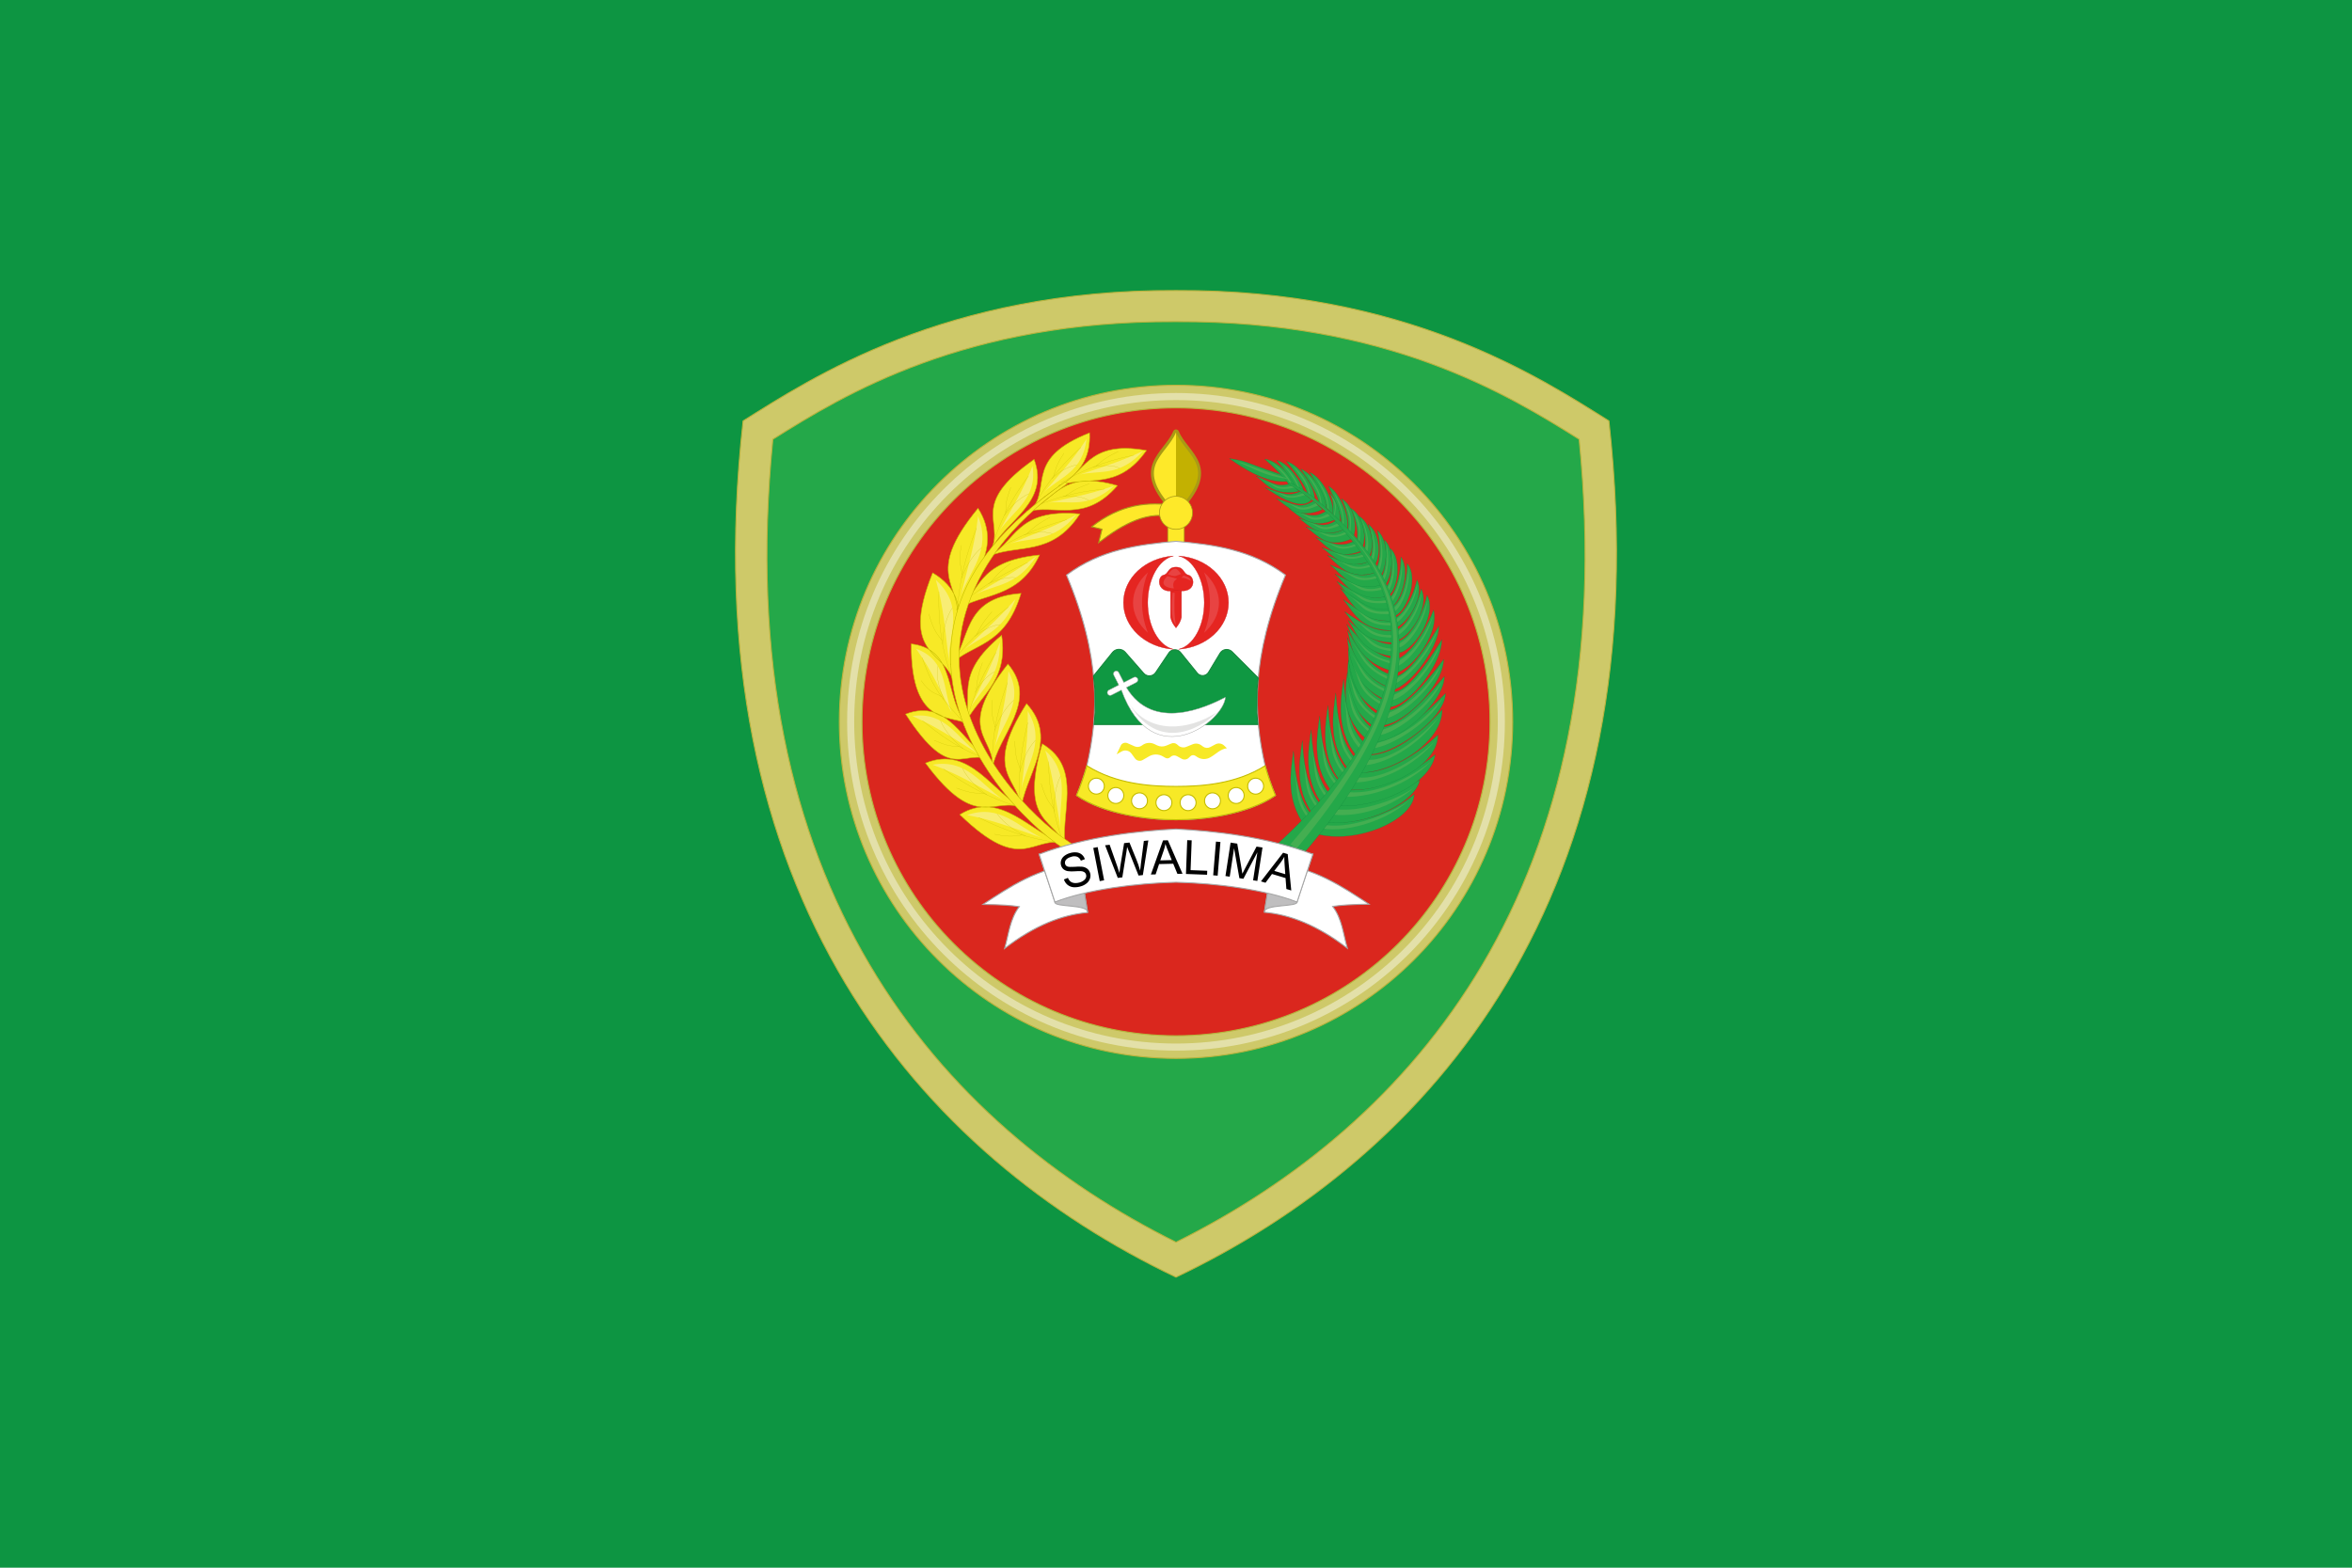 <svg xmlns="http://www.w3.org/2000/svg" width="450px" height="300px" viewBox="0 0 450 300">
  <path fill="#0D9542" d="M0,0h450v300H0V0z" />
  <g>
    <path fill="#CEC969" stroke="#B9B33D" stroke-width="0.197" d="M225,55.602c-44.13-0.218-69.76,16.768-82.825,24.949C132.018,171.795,176.747,221.392,225,244.4c48.253-23.008,92.982-72.605,82.825-163.849C294.76,72.37,269.13,55.384,225,55.602z" />
    <path fill="#24A849" stroke="#B9B33D" stroke-width="0.197" d="M224.971,61.548c-40.35-0.199-63.488,13.954-77.105,22.51C139.36,169.63,179.975,215.3,225,237.718c45.026-22.418,85.64-68.088,77.134-153.66c-13.617-8.556-36.754-22.709-77.105-22.509C225.01,61.549,224.99,61.549,224.971,61.548z" />
    <path fill="#DA271E" d="M225,78.049c33.206,0,60.08,26.873,60.08,60.08s-26.873,60.08-60.08,60.08s-60.08-26.873-60.08-60.08S191.793,78.049,225,78.049z" />
    <path fill="#CEC969" stroke="#B9B33D" stroke-width="0.203" d="M225,73.719c-35.547,0-64.41,28.863-64.41,64.41S189.452,202.54,225,202.54s64.41-28.864,64.41-64.412S260.548,73.719,225,73.719z M225,78.049c33.206,0,60.08,26.873,60.08,60.08s-26.873,60.08-60.08,60.08s-60.08-26.873-60.08-60.08S191.793,78.049,225,78.049z" />
    <path fill="#E3E0A9" d="M225,75.208c-34.741,0-62.921,28.179-62.921,62.921s28.179,62.922,62.921,62.922s62.921-28.181,62.921-62.922S259.741,75.208,225,75.208z M225,76.56c34.01,0,61.569,27.559,61.569,61.569S259.01,199.698,225,199.698s-61.569-27.559-61.569-61.569S190.99,76.56,225,76.56z" />
    <path fill="#F7E926" stroke="#C3BB00" stroke-width="0.098" d="M183.634,155.883c7.928-4.852,13.625,3.656,19.901,5.496C197.441,159.854,195.61,167.525,183.634,155.883z M199.399,142.335c8.013,4.711,3.189,13.742,4.519,20.145C202.395,156.386,194.765,158.382,199.399,142.335z M177.071,146.027c8.607-3.509,12.857,5.807,18.753,8.636C190.056,152.175,187.011,159.45,177.071,146.027z M192.847,127.07c6.055,7.087-1.942,13.692-2.998,20.018C190.604,140.979,182.462,140.168,192.847,127.07z M196.413,134.649c6.456,7.004-0.632,14.045-1.076,20.54C195.513,148.925,187.617,148.405,196.413,134.649z M173.266,136.656c8.308-3.173,10.946,5.853,16.443,8.913C184.322,142.854,182.213,150.468,173.266,136.656z M174.35,123.216c9.072,1.072,6.116,11.119,10.949,15.488C182.498,136.532,174.244,139.745,174.35,123.216z M191.641,121.57c1.4,9.219-4.78,11.833-7.192,17.33C186.629,133.479,182.001,129.486,191.641,121.57z M195.347,113.552c-3.135,10.376-9.214,9.465-13.501,13.638C185.83,122.916,183.742,114.393,195.347,113.552z M178.439,109.617c9.255,5.463,2.921,14.467,4.097,21.197C181.11,124.39,171.882,125.902,178.439,109.617z M198.898,106.195c-3.941,8.451-10.855,7.243-15.908,10.483C187.807,113.373,186.487,107.445,198.898,106.195z M187.126,97.264c5.322,8.33-2.66,14.498-4.039,21.178C184.168,111.96,176.491,110.136,187.126,97.264z M197.852,87.914c3.092,8.195-5.479,11.769-8.143,17.159C192.06,99.789,185.451,96.631,197.852,87.914z M206.62,98.344c-5.413,8.354-11.986,5.658-17.542,8.15C194.414,103.885,194.198,97.204,206.62,98.344z M213.797,92.933c-6.335,7.298-11.944,3.495-17.458,4.987C201.67,96.273,202.556,89.646,213.797,92.933z M208.456,82.833c0.446,8.974-7.313,9.877-10.786,14.354C200.866,92.719,196.35,87.618,208.456,82.833z M219.342,86.206c-5.545,7.915-11.518,4.712-16.849,6.766C207.626,90.783,207.821,84.1,219.342,86.206z" />
    <path fill="#F8ED74" d="M185.048,155.971c6.269-2.207,9.761,2.287,14.258,4.355C194.691,158.775,190.38,157.003,185.048,155.971z M199.986,143.624c4.898,4.492,2.578,9.688,2.87,14.63C202.053,153.452,201.586,148.814,199.986,143.624z M178.451,146.343c6.543-1.166,9.264,3.832,13.369,6.599C187.516,150.666,183.547,148.222,178.451,146.343z M192.945,128.454c3.11,5.81-1.049,9.767-2.578,14.395C191.347,138.172,192.595,133.762,192.945,128.454z M196.632,136.057c3.511,5.811-0.128,10.006-1.179,14.786C195.974,146.034,196.774,141.486,196.632,136.057z M174.566,137.026c6.26-0.91,8.66,4.194,12.457,7.122C183.018,141.703,179.338,139.104,174.566,137.026z M175.272,124.157c5.988,2.129,5.157,7.811,6.794,12.207C179.971,132.301,178.247,128.253,175.272,124.157z M191.3,122.912c0.097,6.773-3.395,8.733-5.587,12.435C187.609,131.367,189.58,127.751,191.3,122.912z M194.297,114.63c-2.348,6.354-6.311,6.926-9.689,9.59C187.81,121.19,190.951,118.526,194.297,114.63z M179.056,110.994c5.554,5.01,2.453,10.224,2.484,15.364C180.89,121.325,180.631,116.487,179.056,110.994z M198.293,106.42c-3.671,5.693-7.664,5.39-11.54,7.258C190.536,111.415,194.18,109.496,198.293,106.42z M187.136,98.764c2.604,6.612-1.579,10.381-3.305,15.18C185.041,109.029,186.487,104.432,187.136,98.764z M197.545,89.191c0.978,6.166-3.626,8.496-6.209,12.214C193.473,97.479,195.759,93.874,197.545,89.191z M205.984,98.466c-4.645,5.424-8.512,4.294-12.662,5.537C197.452,102.314,201.383,100.969,205.984,98.466z M213.192,92.942c-5.153,4.542-8.527,2.755-12.545,3.258C204.72,95.253,208.553,94.611,213.192,92.942z M207.893,83.992c-0.745,6.343-5.015,7.23-8.009,10.092C202.571,90.883,205.299,88.041,207.893,83.992z M218.742,86.278c-4.655,5.051-8.196,3.622-12.141,4.539C210.554,89.453,214.3,88.417,218.742,86.278z" />
    <path fill="none" stroke="#C3BB00" stroke-width="0.039" d="M187.19,156.428c6.986,3.473,11.859,4.44,16.346,4.951 M190.772,155.725c1.461,2.036,3.829,3.519,5.534,4.291 M190.262,159.641c3.462,0.688,3.926,0.254,5.318,0.165 M200.592,145.729c0.225,7.798,1.665,12.553,3.327,16.752 M202.898,148.558c-1.108,2.247-1.302,5.035-1.18,6.902 M199.203,149.952c1.022,3.378,1.625,3.584,2.357,4.77 M180.492,147.139c6.334,4.555,10.987,6.296,15.333,7.524 M184.14,147.024c1.113,2.245,3.211,4.091,4.769,5.127 M183.005,150.807c3.305,1.238,3.834,0.884,5.222,1.022 M192.761,130.592c-2.641,7.222-2.986,12.076-2.912,16.497 M193.963,133.981c-1.9,1.675-3.111,4.162-3.677,5.915 M189.863,133.981c-0.246,3.449,0.264,3.845,0.54,5.185 M196.648,138.245c-1.886,7.469-1.78,12.435-1.311,16.944 M198.108,141.659c-1.675,1.781-2.613,4.364-3,6.174 M194.17,141.812c0.075,3.528,0.6,3.913,0.987,5.271 M176.475,137.901c5.849,4.803,9.116,6.235,13.2,7.632 M179.946,137.929c0.974,2.288,2.899,4.217,4.34,5.314 M178.727,141.667c3.094,1.367,3.61,1.034,4.923,1.226 M176.437,125.835c2.354,7.033,5.154,9.207,7.918,12.372 M179.452,127.49c-0.461,2.5,0.524,4.804,1.153,6.46 M176.245,130.254c1.918,2.674,2.874,2.311,3.91,3.098 M190.583,124.843c-3.567,5.669-4.698,9.802-5.923,13.987 M190.293,128.536c-1.557,0.77-2.956,2.596-3.78,4.002 M187.969,126.802c-1.128,3.136-0.953,3.724-1.18,5.1 M192.934,116.173c-5.369,4.005-8.438,7.552-11.088,11.016 M191.333,119.514c-1.73,0.158-3.692,1.357-4.967,2.373 M189.79,117.06c-2.181,2.52-2.229,3.131-2.937,4.333 M179.643,113.219c-0.232,8.094,1.18,13.124,2.893,17.595 M182.212,116.318c-1.466,2.247-1.876,5.121-1.851,7.064 M177.716,117.493c1.003,3.574,1.708,3.83,2.506,5.113 M196.627,107.63c-6.11,2.744-9.876,5.54-13.215,8.346 M194.339,110.544c-1.723-0.221-3.899,0.523-5.364,1.238 M193.365,107.814c-2.676,1.986-2.856,2.573-3.807,3.593 M186.834,101.041c-2.937,7.458-3.554,12.638-3.748,17.402 M187.773,104.827c-1.903,1.579-3.2,4.113-3.842,5.931 M183.883,104.347c-0.439,3.68,0.021,4.166,0.203,5.639 M196.79,91.064c-4.247,5.726-5.901,10-7.081,14.01 M196.846,94.479c-2.066,0.944-3.781,2.827-4.75,4.238 M193.404,93.257c-1.176,3.037-0.859,3.546-1.003,4.837 M204.126,99.442c-6.503,1.742-10.714,4.012-14.506,6.378 M201.347,102.136c-1.653-0.586-3.926-0.217-5.496,0.263 M200.888,98.985c-2.992,1.612-3.275,2.211-4.396,3.123 M211.325,93.581c-6.265,0.586-10.506,2.093-14.378,3.766 M208.332,95.755c-1.425-0.865-3.576-0.897-5.098-0.697 M208.421,92.567c-3.013,1.069-3.371,1.611-4.55,2.316 M206.823,85.599c-4.826,4.326-7.212,8.015-9.154,11.588 M206.021,88.965c-1.891,0.299-3.733,1.624-4.86,2.714 M203.564,86.722c-1.696,2.621-1.569,3.216-2.005,4.438 M216.95,87.106c-6.171,1.232-10.233,3.168-13.911,5.234 M214.198,89.578c-1.507-0.713-3.65-0.522-5.143-0.166 M213.957,86.398c-2.887,1.376-3.187,1.951-4.286,2.774" />
    <path fill="#F7E926" stroke="#C3BB00" stroke-width="0.098" d="M203.783,92.196c-11.823,8.256-18.046,16.119-20.558,24.48s-1.257,16.397,1.747,23.379s7.747,12.933,12.288,17.265c1.989,1.921,4.142,3.664,6.434,5.209c1.943,1.283,3.57,2.097,4.858,2.347l0.311-1.597c-0.848-0.165-2.426-0.888-4.273-2.107c-2.212-1.492-4.289-3.175-6.208-5.029c-4.411-4.208-9.027-10.013-11.918-16.731s-4.069-14.322-1.682-22.266c2.387-7.944,7.831-16.492,19.439-24.599L203.783,92.196z" />
    <path fill="#24A849" stroke="#047A35" stroke-width="0.033" d="M255.387,109.854c4.093,1.922,5.782,3.062,9.136,1.69l0.985,2.568C259.472,115.631,257.74,111.971,255.387,109.854z M254.67,153.993c4.694,0.044,9.49-0.901,16.974-4.729c-1.057,5.261-13.605,9.885-19.526,7.797L254.67,153.993z M257.673,119.465c3.229,3.824,5.808,6.302,9.819,6.75l-0.6,2.348C260.112,126.892,259.059,122.586,257.673,119.465L257.673,119.465z M253.925,106.27c3.776,1.5,5.35,2.426,8.295,1.043l1.015,2.228C257.888,111.188,256.146,108.03,253.925,106.27z M235.222,87.745c4.413,0.667,2.378,0.782,13.037,4.048C245.338,92.486,242.054,92.657,235.222,87.745z" />
    <path fill="#24A849" stroke="#047A35" stroke-width="0.029" d="M256.875,151.063c3.219,0.554,9.861-0.333,17.743-6.661c-1.233,6.816-14.027,10.96-19.947,9.591L256.875,151.063z M262.68,141.724c2.523,0.295,6.812-1.859,13.883-9.028c-0.03,4.844-10.597,12.407-15.238,11.603L262.68,141.724z M267.517,122.625c1.367,0.06,4.303-3.608,5.526-8.744c2.145,4.185-3.185,11.375-5.748,11.041L267.517,122.625z M265.577,114.473c0.955-0.187,2.411-3.609,2.45-7.906c2.142,2.961-0.417,9.596-2.243,9.771L265.577,114.473z M249.17,141.728c0.346,5.888,1.492,10.815,4.636,13.345l-1.475,2.107C247.399,151.962,248.642,145.543,249.17,141.728z M257.821,120.619c2.459,4.359,4.799,7.453,8.658,8.641l-1.028,2.195C259.102,128.549,258.601,123.944,257.821,120.619L257.821,120.619z M257.962,124.016c1.342,4.948,3.493,8.667,7.236,10.178l-1.21,2.099C257.909,132.859,258.035,127.377,257.962,124.016z M257.978,126.292c0.874,5.052,2.736,8.942,6.321,10.796l-1.401,1.977C257.165,135.079,257.738,129.645,257.978,126.292L257.978,126.292z M257.933,118.707c3.805,3.251,5.774,4.808,9.805,4.6l-0.213,2.414C260.565,125.17,259.807,121.563,257.933,118.707L257.933,118.707z M256.99,114.717c4.134,2.821,5.943,4.612,9.929,3.97l0.365,1.966C260.305,120.858,259.161,117.354,256.99,114.717z M255.746,111.271c4.194,2.419,5.884,3.761,9.66,2.821l0.767,2.67C259.487,117.512,258.04,113.666,255.746,111.271z M252.908,104.79c3.76,1.224,5.345,2.023,8.131,0.531l1.115,2.077C257.046,109.279,255.171,106.352,252.908,104.79z M249.831,100.828c3.551,1.1,5.055,1.847,7.634,0.261l1.092,2.042C253.809,105.183,251.986,102.315,249.831,100.828z M246.6,97.316c3.551,1.1,4.571,2.058,7.15,0.472l1.7,1.645C250.702,101.485,248.755,98.803,246.6,97.316L246.6,97.316z M242.041,93.334c3.381,1.018,4.33,1.823,6.863,0.659l2.038,1.626C248.871,98.017,244.065,94.606,242.041,93.334L242.041,93.334z M263.936,110.709c0.848-0.332,1.615-3.603,0.933-7.397c2.468,2.236,1.222,8.532-0.43,9.005L263.936,110.709z M261.791,106.998c0.808-0.299,1.162-3.248-0.003-6.668c2.757,2.016,2.306,7.692,0.71,8.118L261.791,106.998z M259.609,103.193c0.28-1.13,0.006-3.454-1.184-5.949c2.462,1.393,3.031,5.535,2.282,7.263L259.609,103.193z M256.553,100.032c0.28-1.13-1.199-4.522-2.389-7.017c2.462,1.393,4.235,6.603,3.486,8.331L256.553,100.032z M253.693,97.133c0.165-1.152-1.646-4.379-3.079-6.742c2.589,1.139,4.875,6.145,4.303,7.94L253.693,97.133z M246.583,92.731c-0.76-1.303-2.903-3.348-4.618-4.893c2.377,0.291,5.346,3.299,6.182,5.358L246.583,92.731z" />
    <path fill="#24A849" stroke="#047A35" stroke-width="0.029" d="M252.117,157.06c3.989,1.143,12.487,0.037,18.472-5.057c-0.18,5.156-12.191,10.178-19.947,7.165L252.117,157.06z M247.482,143.715c0.346,5.888,1.492,10.815,4.636,13.345l-1.475,2.107C245.711,153.949,246.953,147.53,247.482,143.715z M259.039,147.7c2.947,0.59,8.859-0.325,16.073-7.07c-0.035,6.891-12.692,11.731-18.112,10.272L259.039,147.7z M261.107,144.434c2.754,0.439,8.091-1.146,14.834-8.646c-0.033,7.217-11.852,13.109-16.918,11.911L261.107,144.434z M263.843,139.115c2.273,0.316,6.137-1.993,12.507-9.681c-0.027,5.194-9.547,13.305-13.728,12.442L263.843,139.115z M264.915,135.933c2.053,0.319,5.543-2.011,11.297-9.77c-0.025,5.242-8.623,13.427-12.4,12.557L264.915,135.933z M266.286,132.371c1.74,0.325,4.698-2.053,9.575-9.97c-0.021,5.35-7.309,13.703-10.51,12.815L266.286,132.371z M266.677,129.449c1.569,0.112,4.234-2.26,8.63-9.666c-0.019,4.68-6.587,12.706-9.473,12.246L266.677,129.449z M267.045,126.043c1.339,0.304,4.989-3.499,7.243-9.319c1.27,5.281-5.464,12.808-7.931,11.977L267.045,126.043z M266.944,120.53c1.227,0.054,3.865-3.242,4.963-7.856c1.927,3.76-2.861,10.22-5.163,9.92L266.944,120.53z M266.599,118.268c1.115,0.05,3.51-3.019,4.507-7.317c1.75,3.502-2.598,9.518-4.689,9.239L266.599,118.268z M266.423,115.958c1.099-0.192,2.774-3.707,2.819-8.118c2.466,3.041-0.48,9.855-2.581,10.034L266.423,115.958z M265.06,112.324c0.848-0.332,1.615-3.603,0.933-7.397c2.468,2.236,1.222,8.532-0.43,9.005L265.06,112.324z M257.784,122.002c1.757,4.816,4.29,8.454,8.149,9.641l-1.028,2.195C258.556,130.932,258.143,125.345,257.784,122.002z M257.067,129.957c0.346,5.888,1.604,10.367,4.748,12.898l-1.587,2.554C255.296,140.192,256.539,133.773,257.067,129.957L257.067,129.957z M252.498,137.01c0.346,5.888,1.492,10.815,4.636,13.345l-1.475,2.107C250.727,147.244,251.969,140.825,252.498,137.01z M250.859,139.642c0.346,5.888,1.492,10.815,4.636,13.345l-1.475,2.107C249.089,149.876,250.331,143.457,250.859,139.642z M255.577,132.59c0.346,5.888,1.492,10.815,4.636,13.345l-1.475,2.107C253.807,142.824,255.049,136.405,255.577,132.59z M254.087,134.974c0.346,5.888,1.492,10.815,4.636,13.345l-1.475,2.107C252.317,145.208,253.559,138.789,254.087,134.974z M257.785,128.622c0.618,5.089,2.197,9.322,5.685,11.354l-1.499,1.904C256.448,137.609,257.376,131.959,257.785,128.622L257.785,128.622z M257.271,117.035c4.135,2.821,6.26,4.156,10.245,3.513l0.05,2.423C260.586,123.175,259.442,119.671,257.271,117.035L257.271,117.035z M256.423,112.568c4.206,2.713,5.838,4.66,9.805,3.915l0.533,2.315C259.79,119.183,258.662,115.148,256.423,112.568L256.423,112.568z M254.493,108.107c4.195,1.689,5.945,2.732,9.217,1.174l1.128,2.509C258.896,113.645,256.961,110.089,254.493,108.107z M251.749,102.892c3.519,1.199,5.002,1.988,7.624,0.474l1.034,2.072C255.604,107.357,253.862,104.439,251.749,102.892z M248.461,99.142c3.551,1.1,4.571,2.058,7.15,0.472l1.7,1.645C252.564,103.311,250.616,100.629,248.461,99.142L248.461,99.142z M244.177,95.384c3.551,1.1,4.571,2.058,7.15,0.472l1.7,1.645C248.279,99.554,246.332,96.872,244.177,95.384L244.177,95.384z M240.324,91.09c3.251,1.377,4.109,2.279,6.752,1.396l1.423,1.542C243.735,94.969,242.199,92.573,240.324,91.09L240.324,91.09z M263.014,108.879c0.829-0.332,1.408-3.603,0.507-7.397c2.597,2.236,1.713,8.532,0.089,9.005L263.014,108.879z M260.662,105.37c0.772-0.381,0.82-3.351-0.692-6.632c2.95,1.72,3.089,7.412,1.546,8.001L260.662,105.37z M257.853,101.367c0.28-1.13,0.006-3.454-1.184-5.949c2.462,1.393,3.031,5.535,2.282,7.263L257.853,101.367z M254.906,98.328c0.07-0.939,0.479-2.164-0.566-4.082c1.408,1.369,2.224,3.992,2.005,5.584L254.906,98.328z M252.31,96.31c0.105-1.159-1.874-4.286-3.43-6.571c2.646,1.001,5.192,5.88,4.715,7.702L252.31,96.31z M250.109,94.544c0.008-1.164-2.224-4.116-3.964-6.263c2.72,0.778,5.663,5.428,5.339,7.284L250.109,94.544z M248.081,93.611c-0.548-1.406-2.344-3.76-3.798-5.554c2.303,0.658,4.766,4.093,5.27,6.257L248.081,93.611z" />
    <path fill="#44AE51" d="M256.953,111.057c2.909,0.579,3.969,2.674,8,1.078l0.191,0.534C259.546,114.154,259.964,111.736,256.953,111.057z M251.801,157.446l-0.289,0.572c3.151,1.794,12.684,0.068,18.103-4.867C267.636,154.818,257.951,159.61,251.801,157.446z M247.412,147.192c1.362,3.607-0.531,6.042,4.101,10.826l0.289-0.572C248.064,154.369,248.787,150.623,247.412,147.192z M254.106,154.67l-0.64,0.769c-3.709-3.073-2.994-6.81-4.366-10.234c1.362,3.607-0.531,6.042,4.101,10.826l0.247-0.49c3.804,1.239,11.865-0.06,17.259-4.974C268.728,152.236,260.677,156.026,254.106,154.67z M256.659,151.361l-0.713,0.943c3.783,0.807,12.497-1.059,17.916-6.654C270.007,148.812,262.485,152.712,256.659,151.361z M258.473,148.544l-0.09,0.139c-3.708-3.073-2.993-6.81-4.366-10.233c1.355,3.587-0.504,6.017,4.03,10.749l-0.227,0.35c3.464,0.86,11.639-1.625,16.6-7.589C270.891,145.331,263.807,149.984,258.473,148.544z M260.476,145.248l-0.592,1.061c-3.721-3.075-3.002-6.816-4.376-10.242c1.362,3.607-0.531,6.042,4.101,10.826l0.278-0.55c3.247,0.674,10.781-2.587,15.408-9.119C271.995,140.967,265.46,146.432,260.476,145.248z M275.971,133.659c-3.965,4.797-8.569,7.75-13.533,8.793l-0.559,0.733C264.844,143.649,273.411,138.648,275.971,133.659z M263.625,139.896l-0.503,0.786c2.671,0.498,10.39-4.865,12.696-10.215C272.245,135.61,268.097,138.777,263.625,139.896z M264.717,136.721l-0.455,0.793c2.413,0.502,9.384-4.91,11.467-10.309C272.503,132.397,268.757,135.593,264.717,136.721z M266.119,133.175l-0.385,0.81c2.045,0.513,7.954-5.011,9.719-10.52C272.718,128.762,269.543,132.023,266.119,133.175z M266.526,130.169l-0.347,0.746c1.843,0.246,7.169-5.169,8.76-10.162C272.474,125.657,269.612,128.823,266.526,130.169z M267.168,126.673c-4.697-0.608-6.16-2.819-8.477-5.318l0,0c2.139,2.294,2.234,4.335,8.095,5.806l-0.148,0.391c1.575,0.479,6.228-4.543,7.524-9.692C272.183,122.656,269.7,125.519,267.168,126.673z M267.527,123.264l-0.153,0.667c1.628,0.17,5.341-4.649,5.738-9.093C271.948,119.224,269.911,121.999,267.527,123.264z M266.953,121.104l-0.084,0.368c-4.315,0.478-5.129-1.718-8.111-2.888c3.19,1.338,2.238,3.671,8.725,3.405l-0.074-0.417c1.62-0.744,4.246-4.52,4.559-8.039C270.924,117.474,269.095,119.967,266.953,121.104z M266.607,118.803l-0.08,0.358c-4.263,0.451-5.083-1.731-8.05-2.895c3.19,1.338,2.238,3.671,8.725,3.405l-0.086-0.482c1.477-0.794,3.767-4.229,4.046-7.437C270.214,115.423,268.553,117.744,266.607,118.803z M266.545,117.05c1.327-0.148,3.413-4.74,2.925-8.441c-0.133,3.789-1.253,6.415-2.924,7.869L266.545,117.05z M265.244,112.752l0.092,0.491c1.038-0.328,1.958-4.587,0.965-7.69C266.812,108.826,266.343,111.25,265.244,112.752z M266.243,129.676c-4.603-1.47-5.534-4.549-7.774-7.01l-0.001,0c2.269,2.612,1.676,4.94,7.611,7.572L266.243,129.676z M265.696,132.06c-4.604-1.469-5.148-4.724-7.388-7.185c2.268,2.612,1.289,5.116,7.224,7.748L265.696,132.06z M256.997,133.434c1.363,3.607-0.742,5.856,3.89,10.64l0.438-0.646C257.587,140.351,258.372,136.866,256.997,133.434z M256.817,150.742c-3.737-3.077-3.014-6.823-4.39-10.255c1.362,3.607-0.531,6.042,4.101,10.826L256.817,150.742z M255.178,153.373c-3.737-3.077-3.014-6.823-4.39-10.255c1.362,3.607-0.531,6.042,4.101,10.826L255.178,153.373z M264.928,134.588c-4.462-1.855-4.389-4.881-6.411-7.524c2.038,2.795,0.51,4.944,6.201,8.07L264.928,134.588z M258.077,129.023c1.172,3.183,0.281,5.313,5.656,8.957l0.261-0.525C259.724,135.192,259.511,132.369,258.077,129.023z M263.147,140.328c-4.15-2.476-4.231-5.78-5.345-8.651v0c0.915,2.988-0.125,5.251,5.058,9.161L263.147,140.328z M267.55,124.735l-0.039-0.585c-4.828,0.2-5.319-2.2-8.267-3.743C262.27,122.083,261.072,124.299,267.55,124.735z M265.802,114.732c-4.532,1.078-5.434-1.132-8.505-2.071c3.122,1.034,2.476,3.318,8.386,2.651l0,0.225c1.153-0.144,2.966-4.616,2.542-8.22c-0.112,3.565-1.029,6.062-2.399,7.504L265.802,114.732z M266.339,117.467l-0.117-0.574c-4.759,0.843-5.46-1.82-8.588-2.955C260.857,115.193,259.861,117.901,266.339,117.467z M264.392,110.369l-0.22-0.522c-3.935,1.82-5.111-0.212-8.048-0.627C259.168,109.729,258.887,112.167,264.392,110.369z M262.636,107.816c-3.541,1.616-4.6-0.188-7.243-0.556c2.74,0.452,2.487,2.616,7.442,1.02L262.636,107.816z M259.98,104.254l-0.203-0.432c-3.155,1.774-4.209,0.111-6.64-0.075C255.66,104.007,255.533,106.098,259.98,104.254z M258.097,101.959l-0.215-0.426c-3.104,1.862-4.204,0.229-6.639,0.111C253.772,101.832,253.704,103.927,258.097,101.959z M256.442,100.497l-0.414-0.439c-3.104,1.861-3.719,0.017-6.155-0.1l0,0.001C252.402,100.147,252.049,102.465,256.442,100.497z M254.581,98.671l-0.414-0.439c-3.104,1.861-3.719,0.017-6.155-0.1l0,0.001C250.541,98.321,250.187,100.639,254.581,98.671z M252.157,96.74l-0.414-0.439c-3.104,1.861-3.719,0.017-6.155-0.1l0,0.001C248.118,96.39,247.764,98.708,252.157,96.74z M249.674,94.731l-0.384-0.367c-3.047,1.362-3.579-0.133-5.918-0.323l0,0C245.799,94.292,245.383,96.127,249.674,94.731z M247.762,93.302l-0.342-0.406c-3.176,1.026-3.543-0.519-5.848-0.96l0,0C243.957,92.447,243.345,94.227,247.762,93.302z M264.12,111.136l0.092,0.491c1.038-0.328,1.958-4.587,0.965-7.69C265.688,107.211,265.219,109.635,264.12,111.136z M263.342,109.798c1.019-0.328,1.694-4.587,0.522-7.69c0.699,3.273,0.371,5.697-0.642,7.199L263.342,109.798z M262.183,107.826c0.998-0.296,1.381-4.135-0.008-6.933c0.927,2.951,0.765,5.136-0.147,6.49L262.183,107.826z M260.938,105.729l0.118,0.25c-3.031,1.4-4.181-0.129-6.663-0.324c2.692,0.278,2.569,2.367,7.299,0.558l-0.213-0.421c0.582-1.094,0.372-4.263-1.066-6.534C261.64,102.098,261.705,104.288,260.938,105.729z M259.906,103.291l0.205,0.422c0.184-2.342,0.469-3.338-1.237-5.954C260.139,100.582,260.145,101.77,259.906,103.291z M258.151,101.465l0.205,0.422c0.184-2.342,0.469-3.338-1.236-5.954C258.384,98.756,258.389,99.944,258.151,101.465z M256.851,100.131l0.205,0.422c0.184-2.342-0.227-3.884-1.932-6.5C256.389,96.875,257.09,98.61,256.851,100.131z M255.203,98.492l0.18,0.324c0.162-1.801,0.693-2.162-0.805-4.174C255.689,96.813,255.413,97.323,255.203,98.492z M254.246,97.601c-0.051-2.349-0.615-3.842-2.573-6.274c1.541,2.682,2.412,4.338,2.327,5.875L254.246,97.601z M252.887,96.747c-0.175-2.343-0.816-3.804-2.9-6.13c1.68,2.597,2.637,4.205,2.633,5.744L252.887,96.747z M250.72,94.932c-0.369-2.32-1.129-3.723-3.399-5.868c1.89,2.448,2.977,3.971,3.101,5.506L250.72,94.932z M246.29,91.624c0.286,0.391,0.518,0.77,0.678,1.149l0.193-0.054c-0.705-1.664-1.735-2.799-3.913-4.29c1.32,1.247,2.31,2.22,2.981,3.115c-5.591-1.79-8.443-3.09-9.269-3.102C239.839,89.628,242.097,91.15,246.29,91.624z M248.653,93.689c-0.437-1.754-1.277-3.036-3.195-4.848c1.63,2.112,2.663,3.536,2.996,4.872L248.653,93.689z" />
    <path fill="#24A849" stroke="#047A35" stroke-width="0.029" d="M243.189,162.637l4.854,2.291c15.824-17.979,20.249-31.783,19.65-42.32c-0.546-9.602-4.436-16.198-11.111-22.739c-1.743-1.708-4.401-4.152-6.339-5.494c-1.062-0.738-2.175-1.398-3.332-1.977l-0.448,0.179c3.147,1.836,6.754,4.512,9.764,7.969c5.268,6.05,10.16,12.662,9.986,22.183C266.018,133.364,261.303,146.348,243.189,162.637L243.189,162.637z" />
    <path fill="#44AE51" d="M246.874,161.594c9.321-11.079,38.635-42.573,1.102-68.292c24.35,17.309,27.094,36.602,0.09,69.086L246.874,161.594z" />
    <path fill="#FFFFFF" stroke="#A6A6A6" stroke-width="0.197" d="M261.927,173.029c-3.517,0.031-5.483,0.204-6.954,0.421c1.812,2.377,2.012,5.291,2.81,8.007c-5.688-4.38-10.934-6.433-15.874-6.883l1.545-9.482C251.741,166.109,256.724,169.653,261.927,173.029L261.927,173.029z M188.068,173.074c3.518,0.031,5.483,0.204,6.954,0.421c-1.812,2.377-2.012,5.291-2.81,8.007c5.688-4.38,10.934-6.433,15.874-6.883l-1.545-9.482C198.253,166.154,193.271,169.698,188.068,173.074L188.068,173.074z" />
    <path fill="#BFBEBF" stroke="#A6A6A6" stroke-width="0.197" d="M198.821,163.463l7.72,1.674l1.545,9.482c0.166-1.622-6.45-0.959-6.253-2L198.821,163.463z M251.174,163.419l-7.72,1.674l-1.545,9.482c-0.166-1.622,6.45-0.959,6.253-2L251.174,163.419z" />
    <path fill="#FFFFFF" stroke="#A6A6A6" stroke-width="0.197" d="M225,158.647c-7.066,0.353-17.157,1.418-26.179,4.817l3.012,9.155c6.214-2.398,15.405-3.604,23.168-3.788c7.763,0.184,16.953,1.39,23.166,3.788l3.013-9.155C242.157,160.065,232.065,159,225,158.647z" />
    <path fill="#010101" d="M203.56,168.296l0.753-0.3c0.105,0.264,0.271,0.5,0.484,0.689c0.224,0.169,0.491,0.271,0.77,0.294c0.339,0.035,0.681-0.001,1.006-0.104c0.284-0.08,0.551-0.211,0.787-0.389c0.189-0.136,0.335-0.323,0.418-0.54c0.069-0.188,0.075-0.394,0.018-0.586c-0.051-0.185-0.165-0.346-0.321-0.456c-0.2-0.126-0.432-0.196-0.669-0.2c-0.398-0.011-0.797,0-1.194,0.031c-0.438,0.039-0.878,0.029-1.314-0.03c-0.307-0.05-0.596-0.179-0.837-0.376c-0.214-0.189-0.369-0.435-0.448-0.709c-0.094-0.312-0.093-0.644,0.003-0.955c0.104-0.339,0.31-0.638,0.591-0.855c0.318-0.253,0.683-0.441,1.074-0.553c0.413-0.133,0.849-0.181,1.281-0.14c0.369,0.03,0.721,0.172,1.007,0.407c0.277,0.234,0.484,0.541,0.597,0.886l-0.769,0.295c-0.12-0.337-0.372-0.611-0.698-0.759c-0.38-0.128-0.793-0.119-1.168,0.024c-0.496,0.149-0.831,0.349-1.004,0.601c-0.165,0.215-0.218,0.496-0.142,0.757c0.057,0.212,0.206,0.387,0.406,0.477c0.201,0.096,0.657,0.121,1.368,0.073c0.496-0.05,0.995-0.057,1.493-0.02c0.36,0.037,0.703,0.174,0.989,0.395c0.252,0.208,0.434,0.488,0.522,0.802c0.099,0.333,0.098,0.687-0.003,1.019c-0.111,0.361-0.323,0.682-0.612,0.926c-0.326,0.278-0.708,0.482-1.12,0.599c-0.478,0.159-0.984,0.22-1.486,0.179c-0.409-0.043-0.796-0.206-1.113-0.468c-0.315-0.268-0.549-0.62-0.673-1.014L203.56,168.296z M210.409,168.618l-1.237-6.353l0.841-0.163l1.237,6.353L210.409,168.618z M213.859,167.997l-2.425-6.242l0.873-0.098l1.449,4.107c0.155,0.43,0.294,0.859,0.419,1.286c0.087-0.706,0.139-1.113,0.157-1.221l0.739-4.48l1.027-0.115l1.285,3.153c0.301,0.723,0.554,1.465,0.755,2.222c0.037-0.416,0.091-0.894,0.164-1.436l0.547-4.246l0.856-0.096l-1.045,6.629l-0.821,0.092l-1.904-4.75c-0.16-0.397-0.255-0.641-0.286-0.732c-0.034,0.303-0.069,0.561-0.104,0.776l-0.817,5.053L213.859,167.997z M220.193,167.351l2.328-6.53l0.922-0.022l2.805,6.406l-0.975,0.024l-0.802-1.941l-2.706,0.066l-0.663,1.977L220.193,167.351z M221.995,164.649l2.194-0.053l-0.719-1.775c-0.219-0.539-0.383-0.983-0.492-1.331c-0.074,0.422-0.18,0.839-0.319,1.244L221.995,164.649z M226.906,167.245l0.241-6.468l0.856,0.032l-0.213,5.704l3.185,0.119l-0.028,0.764L226.906,167.245z M232.116,167.502l0.529-6.45l0.854,0.07l-0.529,6.45L232.116,167.502z M234.463,167.642l0.982-6.398l1.274,0.196l0.818,4.762c0.075,0.444,0.128,0.775,0.16,0.994c0.109-0.222,0.274-0.546,0.498-0.973l2.215-4.216l1.139,0.175l-0.982,6.398l-0.816-0.125l0.822-5.355l-2.681,5.069l-0.764-0.117l-1.014-5.73l-0.836,5.446L234.463,167.642z M241.253,168.665l4.24-5.485l0.884,0.265l0.677,6.96l-0.934-0.28l-0.16-2.095l-2.593-0.778l-1.244,1.674L241.253,168.665z M243.805,166.656l2.102,0.631l-0.132-1.911c-0.041-0.581-0.059-1.053-0.054-1.417c-0.201,0.379-0.431,0.741-0.689,1.084L243.805,166.656z" />
    <path fill="#A99A15" d="M224.994,82.179c-0.229,0.003-0.433,0.141-0.521,0.353c-0.878,2.123-2.999,3.745-3.903,6.099c-0.452,1.177-0.542,2.554,0.047,4.133c0.589,1.579,1.822,3.369,3.976,5.557c0.221,0.225,0.583,0.227,0.807,0.006l0.006-0.006c2.154-2.189,3.387-3.979,3.976-5.557c0.589-1.579,0.5-2.955,0.047-4.133c-0.905-2.354-3.025-3.977-3.903-6.099c-0.089-0.216-0.3-0.355-0.534-0.353H224.994z" />
    <path fill="#FEE929" d="M225,97.92c-8.481-8.62-1.912-10.55,0-15.171V97.92z" />
    <path fill="#C3B101" d="M225,97.92c8.481-8.62,1.912-10.55,0-15.171V97.92z" />
    <path fill="#FEE929" stroke="#A99A15" stroke-width="0.138" d="M223.415,100.819h3.169v8.378h-3.169V100.819z" />
    <path fill="#FEE929" stroke="#A99A15" stroke-width="0.197" d="M208.875,100.804l1.962,0.472l-0.621,2.558c4.675-3.564,9.454-6.312,14.784-4.768v-2.285C219.626,95.875,214.251,96.563,208.875,100.804L208.875,100.804z" />
    <path fill="#FEE929" stroke="#A99A15" stroke-width="0.138" d="M225,94.97c1.746,0,3.161,1.415,3.161,3.161c0,1.746-1.415,3.161-3.161,3.161s-3.161-1.415-3.161-3.161C221.839,96.385,223.254,94.97,225,94.97z" />
    <path fill="#FFFFFF" stroke="#A8A8A8" stroke-width="0.197" d="M225,103.585c-7.246,0.628-14.433,1.594-20.943,6.457c6.578,15.629,6.151,26.662,3.894,36.496c-0.541,1.93-1.2,3.826-1.973,5.675c5.344,3.652,13.738,4.662,19.022,4.662c5.284,0,13.679-1.01,19.022-4.662c-0.773-1.85-1.432-3.745-1.973-5.675c-2.258-9.834-2.684-20.868,3.894-36.496C239.433,105.179,232.246,104.213,225,103.585z" />
    <path fill="#0F9842" stroke="#14853A" stroke-width="0.197" d="M209.225,129.348l0.267,2.539l0.046,4.491l-0.195,2.27h31.316l-0.193-2.243l0.043-4.495l0.214-2.189l-4.988-4.997c-0.576-0.577-1.51-0.578-2.087-0.002c-0.085,0.085-0.159,0.179-0.221,0.282l-2.199,3.644c-0.378,0.626-1.192,0.828-1.818,0.45c-0.132-0.079-0.248-0.181-0.345-0.301l-3.198-3.945c-0.485-0.598-1.364-0.69-1.962-0.204c-0.107,0.087-0.201,0.19-0.278,0.305l-2.517,3.744c-0.447,0.665-1.349,0.841-2.014,0.394c-0.104-0.07-0.199-0.153-0.281-0.248l-3.536-4.037c-0.577-0.659-1.58-0.726-2.239-0.148c-0.069,0.06-0.132,0.126-0.189,0.197L209.225,129.348z" />
    <path fill="#FFFFFF" stroke="#A3A3A2" stroke-width="0.079" d="M213.552,128.396c-0.299,0.009-0.535,0.259-0.527,0.558c0.002,0.081,0.023,0.16,0.059,0.231l0.971,1.901l-1.901,0.97c-0.267,0.136-0.373,0.463-0.237,0.73c0.136,0.267,0.463,0.373,0.73,0.237l0,0l1.901-0.97c6.014,16.449,19.626,5.909,19.905,1.38c-3.612,1.863-13.835,6.665-18.938-1.874l1.901-0.97c0.268-0.135,0.375-0.462,0.24-0.729c-0.135-0.268-0.462-0.375-0.729-0.24c-0.002,0.001-0.003,0.002-0.005,0.003l-1.901,0.97l-0.97-1.901C213.957,128.505,213.763,128.389,213.552,128.396L213.552,128.396z" />
    <path fill="#E3E3E2" d="M216.076,134.675c6.137,10.313,15.172,3.484,16.638,1.689C227.392,139.839,219.874,140.507,216.076,134.675z" />
    <path fill="#E52521" stroke="#C81517" stroke-width="0.059" d="M224.521,124.251c-5.404-0.366-9.574-4.256-9.573-8.931c0.001-4.675,4.169-8.564,9.573-8.93c-2.829,0.635-4.93,4.44-4.931,8.93S221.691,123.615,224.521,124.251z M225.479,106.39c2.829,0.635,4.93,4.44,4.931,8.93s-2.102,8.296-4.931,8.931c5.404-0.366,9.574-4.256,9.573-8.931C235.051,110.645,230.883,106.756,225.479,106.39z M226.048,113.072c-0.314-0.011-0.656-0.048-1.048-0.141c-0.391,0.107-0.734,0.152-1.047,0.163v5.034c0.273,1.075,0.517,1.295,1.048,2.024c0.531-0.729,0.774-0.949,1.048-2.024V113.072z M224.999,108.526c1.613,0,1.379,1.286,2.327,1.502c1.465,0.334,1.554,3.822-2.327,2.903c-3.644,0.993-3.791-2.569-2.326-2.903C223.621,109.811,223.387,108.526,224.999,108.526L224.999,108.526z" />
    <path fill="#E84342" d="M219.635,109.533c-1.769,1.592-2.855,3.617-2.856,5.786c-0.001,2.169,1.085,4.2,2.857,5.793C218.128,117.4,218.128,113.246,219.635,109.533L219.635,109.533z M230.364,109.533c1.769,1.592,2.855,3.617,2.856,5.786c0.001,2.169-1.085,4.2-2.857,5.793C231.871,117.4,231.872,113.246,230.364,109.533L230.364,109.533z M223.34,110.253l1.85,0.496c-0.467,0.36-0.941,0.715-0.608,1.85C223.435,112.534,221.558,112.007,223.34,110.253z M226.461,110.133l-0.43,0.439c0.814-0.034,1.305,0.353,1.905,0.597C227.543,110.835,227.999,110.611,226.461,110.133L226.461,110.133z M223.45,109.887c0.44-0.465,0.78-1.069,1.55-1.071c0.384,0.275,0.71,0.625,0.957,1.027l-0.957,0.36C224.399,110.316,223.829,110.041,223.45,109.887L223.45,109.887z M224.333,113.431c-0.407,5.097,0.284,5.633,0.667,6.183c-0.385-1.693-0.325-3.928-0.257-6.171L224.333,113.431z" />
    <path fill="#F7E926" d="M213.634,144.347l0.859-1.791c0.277-0.389,0.789-0.529,1.225-0.337l1.371,0.606c0.438,0.193,0.945,0.143,1.337-0.132l0.179-0.125c0.661-0.463,1.519-0.535,2.247-0.188l0.552,0.263c0.542,0.258,1.167,0.274,1.722,0.045l0.996-0.411c0.363-0.15,0.779-0.083,1.076,0.174l0.276,0.238c0.406,0.35,0.974,0.443,1.471,0.242l1.251-0.507c0.554-0.224,1.185-0.143,1.663,0.216l0.295,0.221c0.403,0.302,0.944,0.344,1.389,0.109l1.004-0.53c0.514-0.272,1.142-0.205,1.586,0.17l0.61,0.576c-1.308,0.178-2.115,1.149-3.167,1.733c-0.747,0.452-1.683,0.454-2.431,0.003l-0.461-0.296c-0.288-0.185-0.665-0.15-0.914,0.084l-0.368,0.345c-0.349,0.327-0.868,0.393-1.288,0.163l-0.973-0.532c-0.387-0.212-0.867-0.147-1.185,0.159l-0.062,0.06c-0.252,0.243-0.633,0.291-0.937,0.117l-0.519-0.296c-0.802-0.457-1.787-0.454-2.586,0.008l-1.229,0.711c-0.503,0.29-1.143,0.153-1.483-0.317l-0.665-0.92c-0.428-0.591-1.231-0.768-1.867-0.41L213.634,144.347z" />
    <path fill="#F7E926" stroke="#C3BB00" stroke-width="0.197" d="M207.952,146.538c-0.541,1.93-1.2,3.826-1.973,5.675c5.344,3.652,13.738,4.662,19.022,4.662s13.679-1.01,19.022-4.662c-0.773-1.85-1.432-3.745-1.973-5.675c-5.635,3.534-12.216,3.955-17.049,3.955S213.586,150.072,207.952,146.538z M209.762,148.913h0.003c0.843,0.001,1.525,0.684,1.524,1.527c-0.001,0.843-0.684,1.525-1.527,1.524c-0.843-0.001-1.525-0.684-1.524-1.527C208.239,149.595,208.921,148.913,209.762,148.913z M240.236,148.913h0.003c0.845,0.001,1.529,0.686,1.529,1.531s-0.686,1.529-1.531,1.529s-1.529-0.686-1.529-1.531C238.709,149.597,239.393,148.913,240.236,148.913z M213.485,150.704h0.004c0.843,0.001,1.526,0.685,1.524,1.529c-0.001,0.843-0.685,1.526-1.529,1.524c-0.843-0.001-1.526-0.685-1.524-1.529C211.961,151.387,212.643,150.705,213.485,150.704z M236.513,150.704h0.004c0.845,0.001,1.528,0.687,1.527,1.531c-0.001,0.845-0.687,1.528-1.531,1.527c-0.845-0.001-1.528-0.687-1.527-1.531C234.987,151.388,235.67,150.705,236.513,150.704z M218.016,151.722h0.003c0.843,0.001,1.525,0.684,1.524,1.527c-0.001,0.843-0.684,1.525-1.527,1.524s-1.525-0.684-1.524-1.527C216.492,152.405,217.174,151.723,218.016,151.722z M231.984,151.722h0.003c0.845,0.001,1.529,0.686,1.529,1.531c-0.001,0.845-0.686,1.529-1.531,1.529s-1.529-0.686-1.529-1.531C230.456,152.407,231.14,151.723,231.984,151.722z M222.686,152.073h0.004c0.843,0.001,1.526,0.685,1.524,1.529c-0.001,0.843-0.685,1.526-1.528,1.524c-0.843-0.001-1.526-0.685-1.524-1.528C221.163,152.756,221.845,152.075,222.686,152.073z M227.312,152.073h0.004c0.845,0.001,1.528,0.687,1.527,1.531c-0.001,0.845-0.687,1.528-1.531,1.527c-0.845-0.001-1.528-0.687-1.527-1.531C225.786,152.758,226.47,152.075,227.312,152.073z" />
  </g>
</svg>
